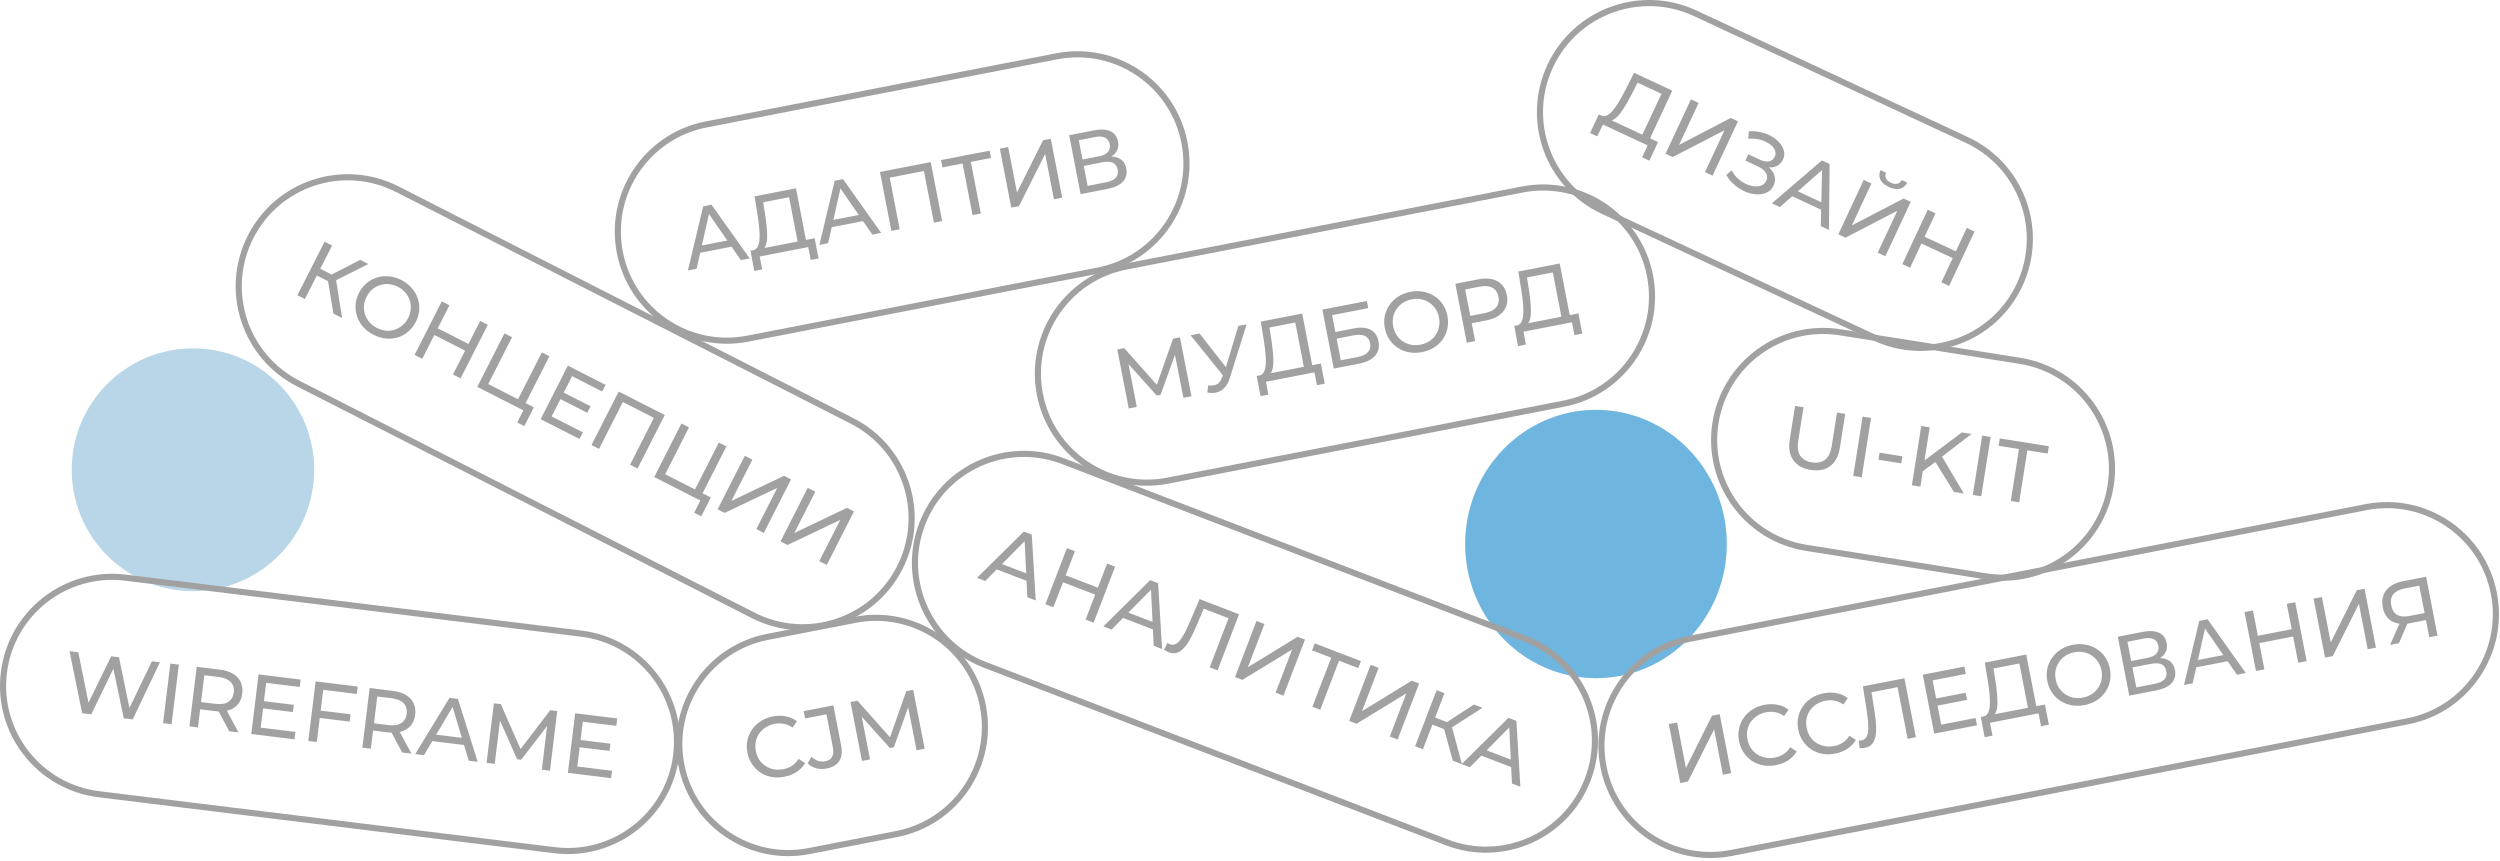 <?xml version="1.0" encoding="UTF-8"?> <svg xmlns="http://www.w3.org/2000/svg" width="244" height="84" viewBox="0 0 244 84" fill="none"> <path d="M18.834 57.697C25.369 57.697 30.667 52.392 30.667 45.848C30.667 39.305 25.369 34 18.834 34C12.298 34 7 39.305 7 45.848C7 52.392 12.298 57.697 18.834 57.697Z" fill="#B8D6E8"></path> <path d="M155.768 66.191C162.819 66.191 168.536 60.328 168.536 53.096C168.536 45.863 162.819 40 155.768 40C148.716 40 143 45.863 143 53.096C143 60.328 148.716 66.191 155.768 66.191Z" fill="#6EB5E0"></path> <path fill-rule="evenodd" clip-rule="evenodd" d="M66.789 74.587C65.701 68.977 69.365 63.544 74.974 62.452L83.509 60.791C89.119 59.699 94.55 63.362 95.638 68.972C96.728 74.583 93.064 80.016 87.453 81.108L78.919 82.769C73.308 83.861 67.879 80.198 66.789 74.587ZM74.861 61.865C68.927 63.02 65.05 68.767 66.203 74.701C67.355 80.636 73.099 84.511 79.033 83.356L87.568 81.695C93.502 80.54 97.379 74.793 96.226 68.858C95.074 62.923 89.33 59.049 83.394 60.204L74.861 61.865ZM75.302 75.834C75.703 75.903 76.121 75.896 76.56 75.81C76.838 75.756 77.095 75.676 77.334 75.568C77.48 75.502 77.617 75.427 77.748 75.34C78.095 75.113 78.373 74.826 78.578 74.479L77.943 74.066C77.771 74.344 77.558 74.567 77.306 74.736C77.142 74.842 76.963 74.927 76.773 74.99C76.671 75.023 76.566 75.05 76.459 75.071C76.136 75.134 75.824 75.138 75.523 75.083C75.228 75.026 74.961 74.919 74.718 74.761C74.478 74.604 74.273 74.402 74.107 74.156C73.943 73.903 73.832 73.618 73.769 73.3C73.709 72.982 73.707 72.678 73.763 72.389C73.826 72.092 73.939 71.826 74.103 71.589C74.267 71.352 74.476 71.153 74.728 70.99C74.986 70.826 75.277 70.713 75.601 70.65C75.914 70.589 76.216 70.589 76.513 70.651C76.808 70.707 77.088 70.829 77.351 71.017L77.785 70.395C77.465 70.15 77.101 69.991 76.695 69.916C76.293 69.835 75.869 69.838 75.425 69.924C74.988 70.01 74.597 70.163 74.254 70.383C73.914 70.597 73.632 70.865 73.41 71.187C73.187 71.503 73.035 71.854 72.951 72.24C72.865 72.626 72.865 73.033 72.949 73.46C73.031 73.887 73.183 74.264 73.406 74.59C73.629 74.917 73.9 75.188 74.22 75.404C74.402 75.52 74.593 75.616 74.793 75.692C74.955 75.752 75.125 75.799 75.302 75.834ZM79.671 74.983C79.994 75.068 80.326 75.077 80.666 75.011C81.257 74.896 81.673 74.65 81.914 74.274C82.041 74.078 82.117 73.846 82.146 73.579C82.171 73.332 82.154 73.054 82.093 72.746L81.336 68.842L78.443 69.405L78.582 70.12L80.662 69.716L81.289 72.946C81.439 73.724 81.185 74.177 80.529 74.305C80.287 74.351 80.054 74.337 79.83 74.261C79.609 74.179 79.398 74.044 79.197 73.856L78.828 74.508C79.066 74.74 79.347 74.898 79.671 74.983ZM83.009 68.517L84.127 74.27L84.916 74.116L84.105 69.947L86.859 73.013L87.238 72.939L88.638 69.039L89.461 73.231L90.25 73.078L89.125 67.327L88.451 67.458L86.867 71.96L83.683 68.386L83.009 68.517Z" fill="#A1A1A1"></path> <path fill-rule="evenodd" clip-rule="evenodd" d="M167.726 41.328C168.615 35.682 173.913 31.832 179.558 32.728L197.093 35.511C202.738 36.407 206.593 41.71 205.703 47.356C204.814 53.002 199.516 56.853 193.871 55.957L176.336 53.173C170.691 52.277 166.836 46.974 167.726 41.328ZM179.651 32.137C173.68 31.189 168.076 35.262 167.135 41.234C166.194 47.206 170.271 52.816 176.243 53.764L193.778 56.547C199.749 57.495 205.353 53.422 206.294 47.45C207.235 41.478 203.158 35.868 197.186 34.92L179.651 32.137ZM175.032 44.923C175.398 45.428 175.962 45.741 176.723 45.861C177.489 45.983 178.121 45.86 178.62 45.493C179.124 45.126 179.442 44.524 179.574 43.686L180.093 40.395L179.291 40.267L178.777 43.526C178.676 44.171 178.458 44.619 178.125 44.872C177.797 45.125 177.371 45.21 176.847 45.127C176.329 45.044 175.95 44.832 175.71 44.488C175.476 44.146 175.41 43.652 175.511 43.007L176.025 39.749L175.198 39.618L174.679 42.909C174.547 43.747 174.665 44.419 175.032 44.923ZM181.788 40.664L180.876 46.453L181.703 46.584L182.615 40.795L181.788 40.664ZM183.45 44.183L183.342 44.869L185.566 45.222L185.675 44.536L183.45 44.183ZM187.664 45.994L187.427 47.493L186.601 47.361L187.513 41.573L188.34 41.704L187.83 44.941L191.482 42.203L192.424 42.352L189.543 44.568L191.669 48.166L190.702 48.012L188.895 45.086L187.664 45.994ZM193.456 42.516L192.544 48.305L193.37 48.436L194.283 42.647L193.456 42.516ZM197.051 43.824L196.252 48.893L197.071 49.023L197.87 43.954L199.854 44.269L199.968 43.55L195.18 42.79L195.067 43.509L197.051 43.824Z" fill="#A1A1A1"></path> <path fill-rule="evenodd" clip-rule="evenodd" d="M0.676 65.687C1.372 60.014 6.534 55.98 12.207 56.676L56.689 62.138C62.362 62.834 66.397 67.998 65.701 73.671C65.006 79.344 59.843 83.378 54.17 82.682L9.688 77.22C4.015 76.523 -0.02 71.36 0.676 65.687ZM12.28 56.083C6.279 55.346 0.818 59.613 0.082 65.614C-0.653 71.615 3.615 77.077 9.616 77.814L54.097 83.275C60.098 84.012 65.559 79.745 66.295 73.744C67.031 67.743 62.763 62.281 56.762 61.544L12.28 56.083ZM6.786 63.556L8.018 69.611L8.907 69.72L11.068 65.267L12.081 70.11L12.953 70.217L15.611 64.639L14.822 64.542L12.635 69.097L11.614 64.148L10.85 64.054L8.637 68.585L7.642 63.661L6.786 63.556ZM16.628 64.764L15.914 70.581L16.745 70.683L17.459 64.866L16.628 64.764ZM19.2 65.08L18.487 70.896L19.318 70.999L19.535 69.228L20.972 69.405C21.1 69.421 21.224 69.431 21.343 69.435L22.375 71.374L23.281 71.485L22.14 69.368C22.197 69.356 22.252 69.341 22.306 69.324C22.686 69.208 22.991 69.012 23.222 68.737C23.453 68.456 23.595 68.105 23.646 67.684C23.698 67.263 23.645 66.888 23.489 66.559C23.332 66.231 23.084 65.964 22.743 65.759C22.403 65.555 21.978 65.421 21.468 65.358L19.2 65.08ZM19.621 68.522L19.942 65.905L21.355 66.078C21.887 66.143 22.274 66.306 22.518 66.567C22.767 66.828 22.866 67.166 22.815 67.582C22.764 67.997 22.586 68.304 22.28 68.503C21.981 68.697 21.566 68.761 21.034 68.696L19.621 68.522ZM25.674 69.139L25.444 71.017L28.834 71.433L28.745 72.156L24.524 71.638L25.237 65.821L29.342 66.325L29.253 67.048L25.98 66.646L25.76 68.433L28.677 68.791L28.59 69.497L25.674 69.139ZM31.21 70.072L30.922 72.423L30.091 72.321L30.804 66.504L34.909 67.008L34.82 67.731L31.546 67.329L31.298 69.357L34.214 69.715L34.127 70.43L31.21 70.072ZM36.078 67.152L35.365 72.969L36.196 73.071L36.413 71.301L37.851 71.477C37.979 71.493 38.102 71.503 38.222 71.508L39.254 73.446L40.16 73.558L39.019 71.441C39.075 71.428 39.131 71.413 39.185 71.397C39.565 71.28 39.87 71.084 40.1 70.809C40.332 70.528 40.473 70.177 40.525 69.756C40.576 69.335 40.524 68.96 40.367 68.632C40.211 68.303 39.962 68.037 39.622 67.832C39.282 67.627 38.857 67.493 38.347 67.431L36.078 67.152ZM36.5 70.595L36.821 67.977L38.233 68.15C38.765 68.216 39.153 68.379 39.397 68.639C39.646 68.9 39.745 69.239 39.694 69.654C39.643 70.07 39.465 70.377 39.159 70.575C38.86 70.769 38.444 70.833 37.912 70.768L36.5 70.595ZM43.869 68.109L40.522 73.602L41.378 73.707L42.195 72.331L45.288 72.711L45.748 74.244L46.621 74.351L44.692 68.21L43.869 68.109ZM45.077 72.01L44.173 69.002L42.569 71.702L45.077 72.01ZM48.202 68.641L47.489 74.457L48.286 74.555L48.803 70.34L50.475 74.107L50.858 74.154L53.394 70.877L52.882 75.12L53.679 75.218L54.384 69.4L53.703 69.316L50.807 73.108L48.883 68.724L48.202 68.641ZM56.575 72.933L56.344 74.811L59.735 75.227L59.646 75.95L55.425 75.432L56.138 69.615L60.243 70.119L60.154 70.842L56.88 70.44L56.661 72.227L59.578 72.585L59.491 73.291L56.575 72.933Z" fill="#A1A1A1"></path> <path fill-rule="evenodd" clip-rule="evenodd" d="M90.287 51.239C92.332 45.903 98.315 43.24 103.649 45.29L148.725 62.615C154.059 64.665 156.725 70.652 154.68 75.988C152.634 81.324 146.651 83.988 141.317 81.938L96.241 64.612C90.907 62.562 88.241 56.575 90.287 51.239ZM103.863 44.731C98.221 42.563 91.892 45.38 89.728 51.025C87.565 56.669 90.385 63.002 96.027 65.171L141.103 82.496C146.746 84.664 153.074 81.847 155.238 76.203C157.402 70.558 154.582 64.225 148.939 62.056L103.863 44.731ZM99.927 51.879L95.352 56.399L96.157 56.709L97.282 55.572L100.191 56.69L100.267 58.288L101.088 58.604L100.701 52.177L99.927 51.879ZM100.156 55.959L100.006 52.82L97.797 55.052L100.156 55.959ZM108.834 55.303L108.053 55.002L107.15 57.355L104.009 56.148L104.911 53.795L104.13 53.495L102.032 58.967L102.813 59.267L103.748 56.828L106.89 58.035L105.955 60.474L106.736 60.775L108.834 55.303ZM112.259 56.619L107.684 61.139L108.489 61.449L109.614 60.311L112.523 61.429L112.6 63.028L113.42 63.344L113.033 56.917L112.259 56.619ZM112.488 60.698L112.338 57.56L110.129 59.792L112.488 60.698ZM113.854 63.564C113.928 63.605 114.004 63.64 114.082 63.67C114.353 63.774 114.603 63.792 114.832 63.725C115.067 63.66 115.293 63.514 115.511 63.286C115.73 63.06 115.946 62.754 116.159 62.369C116.372 61.985 116.59 61.525 116.814 60.989L117.483 59.407L119.905 60.338L118.068 65.13L118.834 65.425L120.932 59.953L117.079 58.472L116.109 60.745C115.873 61.3 115.65 61.749 115.44 62.093C115.236 62.439 115.031 62.677 114.825 62.808C114.62 62.938 114.403 62.959 114.173 62.871C114.09 62.839 114.011 62.796 113.935 62.743L113.614 63.418C113.7 63.475 113.78 63.524 113.854 63.564ZM122.636 60.608L120.538 66.079L121.257 66.356L126.115 63.389L124.5 67.602L125.266 67.897L127.364 62.425L126.645 62.148L121.791 65.126L123.409 60.905L122.636 60.608ZM129.926 64.19L128.089 68.981L128.855 69.276L130.692 64.484L132.567 65.205L132.828 64.525L128.319 62.792L128.058 63.472L129.926 64.19ZM133.778 64.89L131.68 70.362L132.399 70.638L137.257 67.671L135.642 71.885L136.408 72.179L138.505 66.707L137.786 66.431L132.933 69.408L134.551 65.187L133.778 64.89ZM140.945 71.16L141.794 74.249L142.651 74.579L142.685 74.591L143.456 74.888L144.581 73.751L147.49 74.869L147.567 76.468L148.387 76.783L148 70.356L147.226 70.059L142.675 74.555L141.718 70.985L144.689 69.083L143.852 68.762L141.223 70.478L140.066 70.033L140.977 67.657L140.211 67.362L138.113 72.834L138.879 73.129L139.802 70.721L140.945 71.16ZM147.455 74.138L147.305 70.999L145.096 73.231L147.455 74.138Z" fill="#A1A1A1"></path> <path fill-rule="evenodd" clip-rule="evenodd" d="M156.79 74.772C155.7 69.162 159.365 63.728 164.975 62.637L230.979 49.791C236.589 48.699 242.02 52.362 243.109 57.972C244.198 63.583 240.533 69.016 234.923 70.108L168.92 82.954C163.31 84.046 157.879 80.383 156.79 74.772ZM164.861 62.05C158.927 63.205 155.051 68.952 156.203 74.886C157.355 80.821 163.099 84.696 169.034 83.541L235.037 70.695C240.971 69.54 244.848 63.793 243.696 57.858C242.544 51.923 236.799 48.049 230.865 49.204L164.861 62.05ZM162.873 70.674L163.99 76.427L164.746 76.28L167.297 71.186L168.156 75.616L168.962 75.459L167.845 69.706L167.089 69.854L164.548 74.954L163.687 70.516L162.873 70.674ZM172.082 74.698C172.483 74.768 172.902 74.761 173.34 74.675C173.789 74.588 174.185 74.431 174.528 74.205C174.876 73.978 175.153 73.691 175.359 73.344L174.724 72.931C174.551 73.209 174.338 73.432 174.087 73.6C173.834 73.763 173.552 73.875 173.239 73.936C172.916 73.999 172.604 74.003 172.303 73.948C172.008 73.891 171.74 73.784 171.499 73.626C171.258 73.469 171.054 73.267 170.887 73.021C170.724 72.768 170.612 72.483 170.55 72.165C170.489 71.847 170.486 71.543 170.544 71.254C170.606 70.957 170.719 70.691 170.883 70.454C171.048 70.218 171.256 70.018 171.509 69.855C171.767 69.691 172.058 69.577 172.381 69.514C172.693 69.454 172.997 69.454 173.294 69.516C173.589 69.572 173.868 69.694 174.132 69.882L174.566 69.26C174.245 69.015 173.882 68.856 173.475 68.781C173.073 68.7 172.65 68.703 172.206 68.789C171.768 68.875 171.377 69.028 171.033 69.248C170.693 69.462 170.413 69.73 170.191 70.052C169.968 70.368 169.815 70.719 169.73 71.105C169.646 71.491 169.645 71.898 169.728 72.325C169.811 72.752 169.964 73.129 170.187 73.455C170.409 73.782 170.681 74.053 171.001 74.269C171.326 74.479 171.687 74.622 172.082 74.698ZM177.861 73.574C178.261 73.644 178.68 73.636 179.118 73.551C179.567 73.463 179.963 73.307 180.306 73.081C180.654 72.854 180.931 72.567 181.137 72.22L180.502 71.806C180.329 72.084 180.116 72.308 179.865 72.476C179.612 72.639 179.33 72.751 179.017 72.811C178.694 72.874 178.382 72.878 178.081 72.823C177.786 72.767 177.518 72.66 177.277 72.502C177.036 72.344 176.832 72.142 176.665 71.896C176.502 71.644 176.39 71.358 176.328 71.04C176.267 70.723 176.264 70.419 176.322 70.129C176.384 69.833 176.497 69.566 176.661 69.33C176.826 69.093 177.034 68.893 177.287 68.73C177.545 68.566 177.836 68.453 178.159 68.39C178.471 68.329 178.775 68.33 179.072 68.391C179.367 68.448 179.646 68.57 179.91 68.757L180.344 68.135C180.023 67.891 179.66 67.731 179.253 67.657C178.851 67.576 178.428 67.579 177.984 67.665C177.546 67.75 177.155 67.903 176.811 68.124C176.472 68.337 176.191 68.605 175.969 68.927C175.746 69.243 175.593 69.594 175.508 69.98C175.424 70.366 175.424 70.773 175.506 71.2C175.589 71.628 175.742 72.005 175.965 72.331C176.187 72.657 176.459 72.928 176.779 73.145C177.104 73.354 177.465 73.497 177.861 73.574ZM181.779 73.016C181.863 73.011 181.947 73 182.029 72.984C182.314 72.929 182.535 72.812 182.694 72.633C182.858 72.453 182.973 72.209 183.038 71.901C183.103 71.593 183.125 71.219 183.102 70.78C183.079 70.341 183.021 69.835 182.926 69.262L182.657 67.566L185.204 67.07L186.182 72.108L186.988 71.951L185.871 66.198L181.82 66.987L182.2 69.429C182.293 70.025 182.342 70.524 182.346 70.927C182.356 71.329 182.308 71.639 182.203 71.859C182.097 72.078 181.924 72.212 181.683 72.258C181.596 72.275 181.506 72.282 181.414 72.277L181.498 73.019C181.601 73.022 181.695 73.021 181.779 73.016ZM189.102 68.87L189.463 70.727L192.815 70.075L192.954 70.79L188.78 71.602L187.663 65.849L191.722 65.059L191.861 65.774L188.623 66.404L188.966 68.171L191.851 67.61L191.986 68.309L189.102 68.87ZM198.741 68.922L197.763 63.884L193.719 64.671L194.021 66.531C194.092 66.983 194.146 67.411 194.184 67.813C194.222 68.209 194.228 68.563 194.203 68.875C194.183 69.18 194.117 69.429 194.007 69.621C193.921 69.772 193.798 69.87 193.639 69.915L193.523 69.937C193.523 69.937 193.522 69.937 193.522 69.937L193.522 69.937L193.325 69.976L193.7 71.95L194.464 71.801L194.228 70.542L198.962 69.621L199.206 70.878L199.97 70.729L199.587 68.757L198.741 68.922ZM197.927 69.08L197.088 64.757L194.565 65.248L194.758 66.464C194.821 66.873 194.869 67.267 194.903 67.647C194.942 68.026 194.958 68.373 194.951 68.687C194.943 68.996 194.897 69.257 194.814 69.473C194.78 69.564 194.739 69.644 194.688 69.71L197.927 69.08ZM202.183 68.832C202.59 68.906 203.012 68.9 203.451 68.815C203.889 68.73 204.278 68.58 204.617 68.366C204.961 68.146 205.244 67.878 205.467 67.561C205.694 67.239 205.847 66.885 205.926 66.5C206.01 66.114 206.011 65.707 205.928 65.28C205.845 64.852 205.692 64.475 205.47 64.149C205.253 63.822 204.979 63.554 204.649 63.345C204.323 63.13 203.959 62.988 203.559 62.918C203.164 62.841 202.746 62.846 202.308 62.931C201.864 63.017 201.471 63.171 201.127 63.391C200.783 63.611 200.5 63.883 200.278 64.204C200.056 64.521 199.902 64.872 199.818 65.258C199.733 65.644 199.732 66.048 199.814 66.47C199.896 66.891 200.048 67.266 200.271 67.592C200.493 67.918 200.768 68.189 201.094 68.404C201.419 68.614 201.782 68.756 202.183 68.832ZM204.156 67.748C203.909 67.91 203.626 68.022 203.309 68.084C202.985 68.147 202.676 68.15 202.381 68.094C202.091 68.036 201.826 67.929 201.585 67.771C201.343 67.608 201.138 67.403 200.971 67.157C200.809 66.91 200.698 66.627 200.636 66.31C200.574 65.992 200.572 65.688 200.63 65.398C200.693 65.107 200.806 64.844 200.971 64.607C201.134 64.365 201.339 64.163 201.586 64.001C201.839 63.838 202.127 63.725 202.45 63.662C202.768 63.6 203.072 63.598 203.361 63.656C203.657 63.712 203.923 63.822 204.159 63.986C204.4 64.144 204.601 64.347 204.763 64.594C204.93 64.84 205.045 65.122 205.106 65.44C205.168 65.757 205.167 66.062 205.105 66.353C205.047 66.642 204.937 66.908 204.773 67.15C204.614 67.386 204.409 67.585 204.156 67.748ZM206.698 62.145L207.815 67.897L210.445 67.386C211.151 67.248 211.656 67.008 211.959 66.665C212.266 66.315 212.372 65.893 212.277 65.4C212.182 64.913 211.937 64.576 211.543 64.391C211.338 64.29 211.097 64.233 210.821 64.221C210.951 64.138 211.066 64.043 211.165 63.936C211.456 63.618 211.555 63.224 211.464 62.752C211.37 62.27 211.121 61.938 210.716 61.755C210.311 61.572 209.796 61.542 209.172 61.663L206.698 62.145ZM210.302 66.74L208.503 67.09L208.124 65.142L209.924 64.792C210.362 64.707 210.706 64.719 210.955 64.83C211.209 64.94 211.369 65.162 211.434 65.496C211.499 65.83 211.435 66.101 211.242 66.309C211.054 66.511 210.74 66.654 210.302 66.74ZM209.606 64.206L208.003 64.518L207.638 62.636L209.24 62.324C209.64 62.246 209.96 62.266 210.199 62.385C210.443 62.502 210.596 62.717 210.656 63.029C210.716 63.336 210.654 63.589 210.471 63.79C210.294 63.989 210.006 64.128 209.606 64.206ZM214.645 60.598L213.157 66.858L214.004 66.693L214.356 65.132L217.415 64.537L218.326 65.852L219.189 65.684L215.459 60.44L214.645 60.598ZM216.998 63.935L215.21 61.354L214.518 64.418L216.998 63.935ZM224.012 58.775L223.19 58.935L223.67 61.409L220.367 62.052L219.887 59.578L219.065 59.738L220.182 65.491L221.003 65.331L220.506 62.767L223.809 62.124L224.307 64.688L225.129 64.528L224.012 58.775ZM225.806 58.426L226.923 64.179L227.679 64.032L230.229 58.938L231.089 63.368L231.894 63.211L230.778 57.458L230.022 57.605L227.481 62.705L226.619 58.267L225.806 58.426ZM236.773 60.522L237.098 62.198L237.904 62.042L236.787 56.289L234.477 56.738C234.012 56.829 233.62 56.99 233.301 57.223C232.981 57.45 232.756 57.739 232.625 58.088C232.492 58.432 232.469 58.824 232.554 59.262C232.636 59.684 232.794 60.028 233.028 60.295C233.266 60.556 233.567 60.733 233.932 60.827C234.014 60.848 234.099 60.864 234.185 60.875L233.269 62.944L234.14 62.774L234.96 60.868C235.034 60.858 235.11 60.846 235.187 60.831L236.773 60.522ZM236.639 59.831L235.118 60.127C234.631 60.222 234.239 60.179 233.942 59.998C233.651 59.816 233.464 59.514 233.382 59.092C233.296 58.648 233.363 58.288 233.582 58.013C233.8 57.731 234.156 57.543 234.649 57.447L236.12 57.16L236.639 59.831Z" fill="#A1A1A1"></path> <path fill-rule="evenodd" clip-rule="evenodd" d="M151.573 6.573C153.991 1.395 160.151 -0.845 165.331 1.57L191.839 13.931C197.019 16.347 199.257 22.503 196.839 27.681C194.42 32.859 188.261 35.099 183.081 32.684L156.572 20.322C151.393 17.907 149.154 11.751 151.573 6.573ZM165.584 1.028C160.105 -1.526 153.589 0.843 151.031 6.32C148.472 11.798 150.84 18.309 156.319 20.864L182.828 33.225C188.307 35.78 194.822 33.411 197.381 27.933C199.939 22.456 197.571 15.944 192.092 13.389L165.584 1.028ZM161.046 13.496L161.828 13.861L160.978 15.681L160.272 15.352L160.814 14.191L156.444 12.153L155.894 13.31L155.188 12.981L156.046 11.164L156.228 11.249L156.228 11.249C156.228 11.249 156.228 11.249 156.228 11.249L156.335 11.299C156.491 11.357 156.648 11.35 156.806 11.279C157.008 11.188 157.207 11.025 157.403 10.79C157.607 10.553 157.81 10.263 158.013 9.92C158.219 9.573 158.426 9.195 158.635 8.787L159.485 7.106L163.218 8.846L161.046 13.496ZM160.295 13.146L162.159 9.156L159.829 8.07L159.27 9.167C159.081 9.534 158.888 9.881 158.692 10.209C158.501 10.539 158.31 10.828 158.119 11.078C157.931 11.323 157.74 11.508 157.546 11.633C157.465 11.687 157.385 11.727 157.304 11.751L160.295 13.146ZM165.037 9.694L162.557 15.004L163.255 15.33L168.313 12.709L166.404 16.798L167.147 17.145L169.627 11.835L168.929 11.509L163.875 14.141L165.788 10.045L165.037 9.694ZM169.016 16.63L168.488 17.068C168.664 17.39 168.88 17.673 169.137 17.915C169.398 18.16 169.681 18.366 169.985 18.532C170.289 18.699 170.597 18.818 170.908 18.889C171.225 18.963 171.525 18.986 171.809 18.958C172.101 18.928 172.358 18.845 172.582 18.709C172.808 18.568 172.981 18.369 173.102 18.111C173.229 17.838 173.268 17.563 173.218 17.288C173.173 17.014 173.045 16.76 172.834 16.526C172.777 16.46 172.714 16.396 172.644 16.335C172.681 16.338 172.718 16.341 172.754 16.341C173.037 16.344 173.288 16.279 173.51 16.149C173.733 16.013 173.904 15.818 174.022 15.566C174.152 15.287 174.182 15.012 174.113 14.739C174.05 14.464 173.913 14.203 173.702 13.957C173.498 13.708 173.237 13.494 172.92 13.315C172.606 13.132 172.254 12.995 171.864 12.906C171.482 12.814 171.087 12.783 170.678 12.815L170.63 13.55C170.937 13.514 171.234 13.523 171.523 13.578C171.814 13.627 172.079 13.711 172.32 13.829C172.568 13.945 172.772 14.081 172.934 14.236C173.101 14.394 173.209 14.564 173.259 14.748C173.316 14.928 173.301 15.112 173.213 15.299C173.098 15.547 172.911 15.697 172.652 15.749C172.401 15.798 172.107 15.744 171.768 15.586L170.637 15.059L170.35 15.673L171.534 16.225C171.923 16.407 172.194 16.619 172.345 16.862C172.501 17.107 172.516 17.366 172.388 17.64C172.284 17.862 172.126 18.016 171.914 18.102C171.701 18.188 171.458 18.213 171.185 18.178C170.917 18.145 170.644 18.064 170.366 17.934C170.09 17.799 169.832 17.62 169.591 17.397C169.355 17.177 169.164 16.921 169.016 16.63ZM177.82 15.655L172.935 19.844L173.717 20.208L174.92 19.153L177.744 20.47L177.708 22.069L178.505 22.441L178.572 16.006L177.82 15.655ZM177.761 19.738L177.833 16.599L175.47 18.67L177.761 19.738ZM181.901 17.558L179.421 22.868L180.119 23.194L185.178 20.573L183.268 24.662L184.012 25.009L186.492 19.699L185.793 19.373L180.739 22.005L182.652 17.909L181.901 17.558ZM183.522 17.529C183.665 17.817 183.944 18.058 184.359 18.252C184.768 18.443 185.127 18.499 185.435 18.421C185.747 18.345 185.983 18.144 186.141 17.817L185.61 17.57C185.513 17.765 185.368 17.885 185.174 17.93C184.988 17.972 184.781 17.941 184.553 17.834C184.321 17.726 184.161 17.587 184.074 17.417C183.989 17.242 183.991 17.055 184.078 16.855L183.539 16.604C183.39 16.935 183.385 17.243 183.522 17.529ZM192.715 22.601L191.956 22.247L190.89 24.53L187.84 23.108L188.906 20.825L188.147 20.471L185.668 25.781L186.426 26.135L187.532 23.768L190.582 25.19L189.476 27.557L190.235 27.911L192.715 22.601Z" fill="#A1A1A1"></path> <path fill-rule="evenodd" clip-rule="evenodd" d="M101.788 38.435C100.703 32.825 104.371 27.393 109.98 26.303L148.629 18.79C154.238 17.7 159.665 21.364 160.749 26.974L160.749 26.974C161.834 32.584 158.167 38.016 152.557 39.106L113.908 46.619C108.299 47.709 102.873 44.045 101.788 38.435L101.788 38.435ZM109.867 25.716C103.933 26.869 100.054 32.615 101.201 38.549L101.201 38.549C102.349 44.484 108.089 48.359 114.022 47.206L152.671 39.694C158.604 38.54 162.484 32.794 161.336 26.86L161.336 26.86C160.189 20.926 154.449 17.05 148.516 18.203L109.867 25.716ZM109.05 34.11L110.162 39.864L110.951 39.71L110.145 35.541L112.895 38.607L113.273 38.534L114.677 34.633L115.496 38.827L116.285 38.673L115.164 32.921L114.49 33.052L112.904 37.554L109.724 33.979L109.05 34.11ZM118.724 37.534C118.492 37.63 118.224 37.654 117.919 37.605L117.833 38.304C118.159 38.377 118.466 38.375 118.752 38.296C119.045 38.222 119.3 38.07 119.517 37.841C119.738 37.604 119.91 37.287 120.032 36.888L121.672 31.656L120.858 31.814L119.65 35.838L117.078 32.549L116.199 32.72L119.354 36.632L119.267 36.857C119.135 37.207 118.954 37.432 118.724 37.534ZM128.07 35.641L127.095 30.602L123.052 31.388L123.352 33.249C123.423 33.701 123.477 34.128 123.515 34.53C123.552 34.927 123.558 35.281 123.533 35.593C123.512 35.898 123.446 36.147 123.336 36.339C123.25 36.49 123.127 36.587 122.968 36.632L122.654 36.693L123.027 38.668L123.791 38.519L123.556 37.26L128.29 36.34L128.533 37.597L129.298 37.449L128.916 35.476L128.07 35.641ZM127.256 35.799L126.42 31.475L123.897 31.966L124.09 33.182C124.152 33.591 124.199 33.985 124.233 34.365C124.272 34.744 124.288 35.091 124.281 35.405C124.272 35.714 124.226 35.976 124.143 36.191C124.109 36.282 124.067 36.362 124.017 36.428L127.256 35.799ZM129.065 30.219L130.178 35.973L132.643 35.494C133.361 35.354 133.882 35.096 134.208 34.721C134.538 34.343 134.65 33.876 134.542 33.317C134.437 32.774 134.179 32.395 133.767 32.179C133.356 31.964 132.808 31.922 132.123 32.055L130.332 32.404L130.014 30.76L133.54 30.074L133.404 29.376L129.065 30.219ZM132.485 34.851L130.866 35.165L130.457 33.053L132.076 32.738C133.041 32.551 133.59 32.802 133.723 33.493C133.792 33.849 133.721 34.142 133.509 34.37C133.303 34.598 132.961 34.758 132.485 34.851ZM137.523 34.383C137.93 34.458 138.352 34.452 138.79 34.367C139.229 34.282 139.617 34.132 139.957 33.919C140.301 33.698 140.584 33.43 140.808 33.114C141.035 32.791 141.188 32.437 141.267 32.052C141.352 31.666 141.353 31.259 141.27 30.832C141.188 30.404 141.035 30.027 140.813 29.701C140.596 29.374 140.323 29.106 139.992 28.897C139.666 28.682 139.303 28.539 138.903 28.469C138.508 28.392 138.091 28.397 137.652 28.482C137.209 28.568 136.815 28.721 136.471 28.942C136.127 29.162 135.844 29.433 135.622 29.755C135.399 30.071 135.245 30.422 135.16 30.808C135.076 31.194 135.074 31.598 135.156 32.02C135.238 32.442 135.39 32.816 135.612 33.143C135.834 33.469 136.108 33.74 136.434 33.955C136.759 34.165 137.122 34.308 137.523 34.383ZM139.496 33.3C139.249 33.462 138.967 33.574 138.649 33.636C138.326 33.698 138.016 33.702 137.721 33.645C137.432 33.588 137.166 33.48 136.926 33.322C136.684 33.159 136.479 32.954 136.312 32.708C136.151 32.461 136.039 32.178 135.978 31.86C135.916 31.543 135.914 31.239 135.972 30.949C136.035 30.658 136.149 30.394 136.314 30.158C136.477 29.916 136.683 29.714 136.93 29.552C137.183 29.389 137.471 29.276 137.794 29.213C138.112 29.152 138.415 29.149 138.705 29.207C139 29.263 139.266 29.374 139.502 29.538C139.743 29.696 139.944 29.898 140.106 30.146C140.273 30.392 140.387 30.674 140.448 30.991C140.51 31.309 140.509 31.614 140.446 31.905C140.388 32.194 140.278 32.46 140.114 32.703C139.955 32.938 139.749 33.137 139.496 33.3ZM142.042 27.697L143.155 33.45L143.977 33.291L143.64 31.548L145.062 31.272C145.566 31.174 145.98 31.011 146.306 30.783C146.63 30.549 146.859 30.266 146.994 29.932C147.127 29.594 147.154 29.216 147.073 28.8C146.993 28.383 146.828 28.043 146.578 27.779C146.328 27.515 146.009 27.338 145.622 27.248C145.235 27.159 144.79 27.163 144.286 27.261L142.042 27.697ZM143.502 30.833L143.003 28.252L144.4 27.98C144.926 27.878 145.344 27.913 145.656 28.086C145.974 28.257 146.172 28.549 146.252 28.959C146.331 29.37 146.256 29.715 146.025 29.993C145.8 30.27 145.425 30.459 144.899 30.561L143.502 30.833ZM153.205 30.755L152.231 25.716L148.188 26.502L148.488 28.363C148.558 28.815 148.612 29.243 148.65 29.645C148.687 30.041 148.693 30.395 148.668 30.707C148.648 31.012 148.582 31.261 148.471 31.453C148.385 31.604 148.262 31.702 148.102 31.747L147.987 31.769C147.987 31.769 147.987 31.769 147.987 31.769L147.987 31.769L147.79 31.808L148.163 33.782L148.927 33.633L148.692 32.374L153.426 31.454L153.669 32.712L154.433 32.563L154.052 30.59L153.205 30.755ZM152.392 30.913L151.556 26.59L149.033 27.08L149.225 28.296C149.287 28.705 149.335 29.099 149.369 29.479C149.408 29.858 149.424 30.205 149.416 30.519C149.408 30.828 149.362 31.09 149.278 31.305C149.245 31.397 149.203 31.476 149.153 31.543L152.392 30.913Z" fill="#A1A1A1"></path> <path fill-rule="evenodd" clip-rule="evenodd" d="M60.789 24.575C59.702 18.962 63.37 13.529 68.981 12.438L103.182 5.79C108.793 4.7 114.223 8.365 115.31 13.977C116.396 19.589 112.729 25.022 107.117 26.113L72.917 32.761C67.305 33.852 61.876 30.186 60.789 24.575ZM68.867 11.851C62.932 13.005 59.052 18.752 60.202 24.689C61.351 30.625 67.095 34.502 73.03 33.348L107.231 26.7C113.166 25.546 117.046 19.799 115.897 13.863C114.747 7.926 109.004 4.049 103.068 5.203L68.867 11.851ZM68.632 20.137L67.141 26.397L67.987 26.232L68.341 24.671L71.399 24.076L72.31 25.392L73.173 25.224L69.445 19.979L68.632 20.137ZM70.983 23.475L69.196 20.893L68.502 23.957L70.983 23.475ZM78.662 23.415L77.686 18.377L73.643 19.163L73.944 21.023C74.014 21.476 74.068 21.903 74.106 22.305C74.144 22.701 74.15 23.056 74.125 23.367C74.104 23.673 74.039 23.922 73.928 24.114C73.842 24.264 73.719 24.362 73.56 24.407L73.246 24.468L73.62 26.442L74.384 26.294L74.149 25.034L78.883 24.114L79.126 25.372L79.89 25.223L79.508 23.251L78.662 23.415ZM77.848 23.573L77.011 19.25L74.488 19.74L74.681 20.957C74.743 21.365 74.791 21.76 74.825 22.14C74.864 22.519 74.88 22.865 74.873 23.179C74.864 23.488 74.818 23.75 74.735 23.965C74.702 24.057 74.66 24.136 74.609 24.203L77.848 23.573ZM81.464 17.642L79.973 23.902L80.82 23.738L81.173 22.176L84.232 21.582L85.142 22.897L86.005 22.73L82.278 17.484L81.464 17.642ZM83.816 20.981L82.028 18.398L81.335 21.463L83.816 20.981ZM85.884 16.783L86.998 22.537L87.812 22.379L86.836 17.34L90.172 16.692L91.148 21.73L91.954 21.573L90.839 15.82L85.884 16.783ZM93.947 15.958L94.923 20.996L95.728 20.84L94.752 15.801L96.725 15.418L96.586 14.703L91.844 15.625L91.983 16.34L93.947 15.958ZM97.585 14.509L98.699 20.262L99.455 20.115L102.008 15.022L102.866 19.452L103.671 19.296L102.557 13.542L101.801 13.689L99.258 18.789L98.399 14.351L97.585 14.509ZM104.35 13.194L105.465 18.947L108.094 18.436C108.801 18.299 109.306 18.058 109.609 17.715C109.917 17.365 110.023 16.944 109.927 16.451C109.833 15.963 109.588 15.627 109.195 15.442C108.989 15.341 108.748 15.284 108.472 15.271C108.602 15.188 108.717 15.093 108.816 14.987C109.107 14.668 109.207 14.274 109.116 13.803C109.022 13.32 108.773 12.988 108.368 12.805C107.963 12.622 107.449 12.591 106.824 12.713L104.35 13.194ZM107.952 17.79L106.153 18.14L105.775 16.192L107.575 15.842C108.013 15.757 108.357 15.77 108.606 15.88C108.86 15.99 109.02 16.212 109.084 16.546C109.149 16.881 109.085 17.152 108.892 17.36C108.704 17.561 108.39 17.705 107.952 17.79ZM107.257 15.256L105.654 15.567L105.29 13.685L106.892 13.373C107.292 13.296 107.612 13.316 107.851 13.434C108.095 13.552 108.248 13.767 108.308 14.079C108.368 14.386 108.306 14.639 108.123 14.84C107.945 15.039 107.657 15.178 107.257 15.256Z" fill="#A1A1A1"></path> <path fill-rule="evenodd" clip-rule="evenodd" d="M24.724 23.254C27.312 18.16 33.538 16.134 38.63 18.728L83.022 41.347C88.113 43.941 90.141 50.173 87.552 55.267L87.552 55.267C84.963 60.361 78.737 62.387 73.646 59.793L29.254 37.174C24.163 34.58 22.135 28.348 24.724 23.254L24.724 23.254ZM38.901 18.195C33.515 15.451 26.929 17.594 24.191 22.982L24.191 22.982C21.452 28.371 23.598 34.963 28.983 37.707L73.375 60.326C78.761 63.07 85.347 60.926 88.085 55.538L88.085 55.538C90.824 50.15 88.678 43.557 83.293 40.813L38.901 18.195ZM32.017 27.444L32.54 30.604L33.39 31.038L32.803 27.35L35.956 25.768L35.158 25.361L32.364 26.794L31.259 26.231L32.413 23.962L31.681 23.59L29.026 28.814L29.757 29.186L30.926 26.888L32.017 27.444ZM35.45 31.909C35.725 32.218 36.062 32.474 36.459 32.677C36.857 32.879 37.256 33.001 37.654 33.041C38.061 33.079 38.449 33.042 38.819 32.93C39.197 32.815 39.535 32.631 39.834 32.376C40.137 32.123 40.388 31.803 40.585 31.415C40.782 31.027 40.893 30.636 40.918 30.241C40.948 29.849 40.897 29.469 40.765 29.101C40.64 28.731 40.442 28.395 40.169 28.093C39.904 27.789 39.573 27.536 39.175 27.333C38.773 27.128 38.368 27.006 37.961 26.968C37.555 26.93 37.166 26.97 36.793 27.087C36.423 27.199 36.086 27.381 35.782 27.634C35.479 27.886 35.23 28.204 35.035 28.587C34.84 28.97 34.73 29.359 34.705 29.753C34.68 30.148 34.73 30.53 34.855 30.901C34.982 31.266 35.181 31.602 35.45 31.909ZM37.671 32.27C37.377 32.245 37.085 32.159 36.797 32.012C36.504 31.863 36.258 31.675 36.06 31.449C35.867 31.225 35.724 30.977 35.631 30.704C35.54 30.426 35.505 30.139 35.524 29.842C35.549 29.547 35.634 29.256 35.781 28.967C35.928 28.679 36.113 28.438 36.336 28.245C36.564 28.054 36.816 27.916 37.091 27.831C37.369 27.74 37.654 27.707 37.949 27.732C38.248 27.759 38.544 27.848 38.838 27.997C39.126 28.144 39.367 28.329 39.56 28.553C39.758 28.779 39.9 29.03 39.985 29.305C40.078 29.578 40.112 29.862 40.088 30.156C40.069 30.453 39.986 30.746 39.839 31.035C39.692 31.323 39.505 31.563 39.276 31.753C39.053 31.947 38.803 32.088 38.525 32.179C38.255 32.267 37.97 32.297 37.671 32.27ZM47.609 31.705L46.863 31.325L45.721 33.572L42.722 32.044L43.864 29.797L43.118 29.417L40.463 34.641L41.209 35.022L42.392 32.693L45.391 34.221L44.208 36.549L44.954 36.929L47.609 31.705ZM49.237 32.535L46.582 37.759L50.23 39.618L50.968 39.994L51.08 40.051L50.477 41.238L51.171 41.591L52.104 39.755L51.298 39.345L53.623 34.77L52.885 34.394L50.56 38.968L47.651 37.486L49.976 32.911L49.237 32.535ZM54.7 38.955L53.843 40.641L56.886 42.192L56.556 42.841L52.767 40.91L55.422 35.686L59.107 37.564L58.777 38.213L55.838 36.715L55.022 38.32L57.641 39.654L57.318 40.288L54.7 38.955ZM60.383 38.214L57.727 43.438L58.466 43.814L60.791 39.239L63.82 40.782L61.494 45.357L62.225 45.73L64.881 40.506L60.383 38.214ZM66.509 41.335L63.854 46.559L67.501 48.418L68.24 48.794L68.24 48.794L68.352 48.851L67.749 50.038L68.442 50.392L69.376 48.556L68.57 48.145L70.895 43.57L70.157 43.194L67.831 47.769L64.922 46.286L67.247 41.712L66.509 41.335ZM72.694 44.486L70.038 49.711L70.725 50.06L75.865 47.615L73.82 51.638L74.551 52.01L77.207 46.786L76.52 46.436L71.384 48.893L73.432 44.863L72.694 44.486ZM78.834 47.615L76.179 52.84L76.865 53.189L82.006 50.744L79.961 54.767L80.692 55.139L83.347 49.915L82.661 49.565L77.525 52.022L79.573 47.992L78.834 47.615Z" fill="#A1A1A1"></path> </svg> 